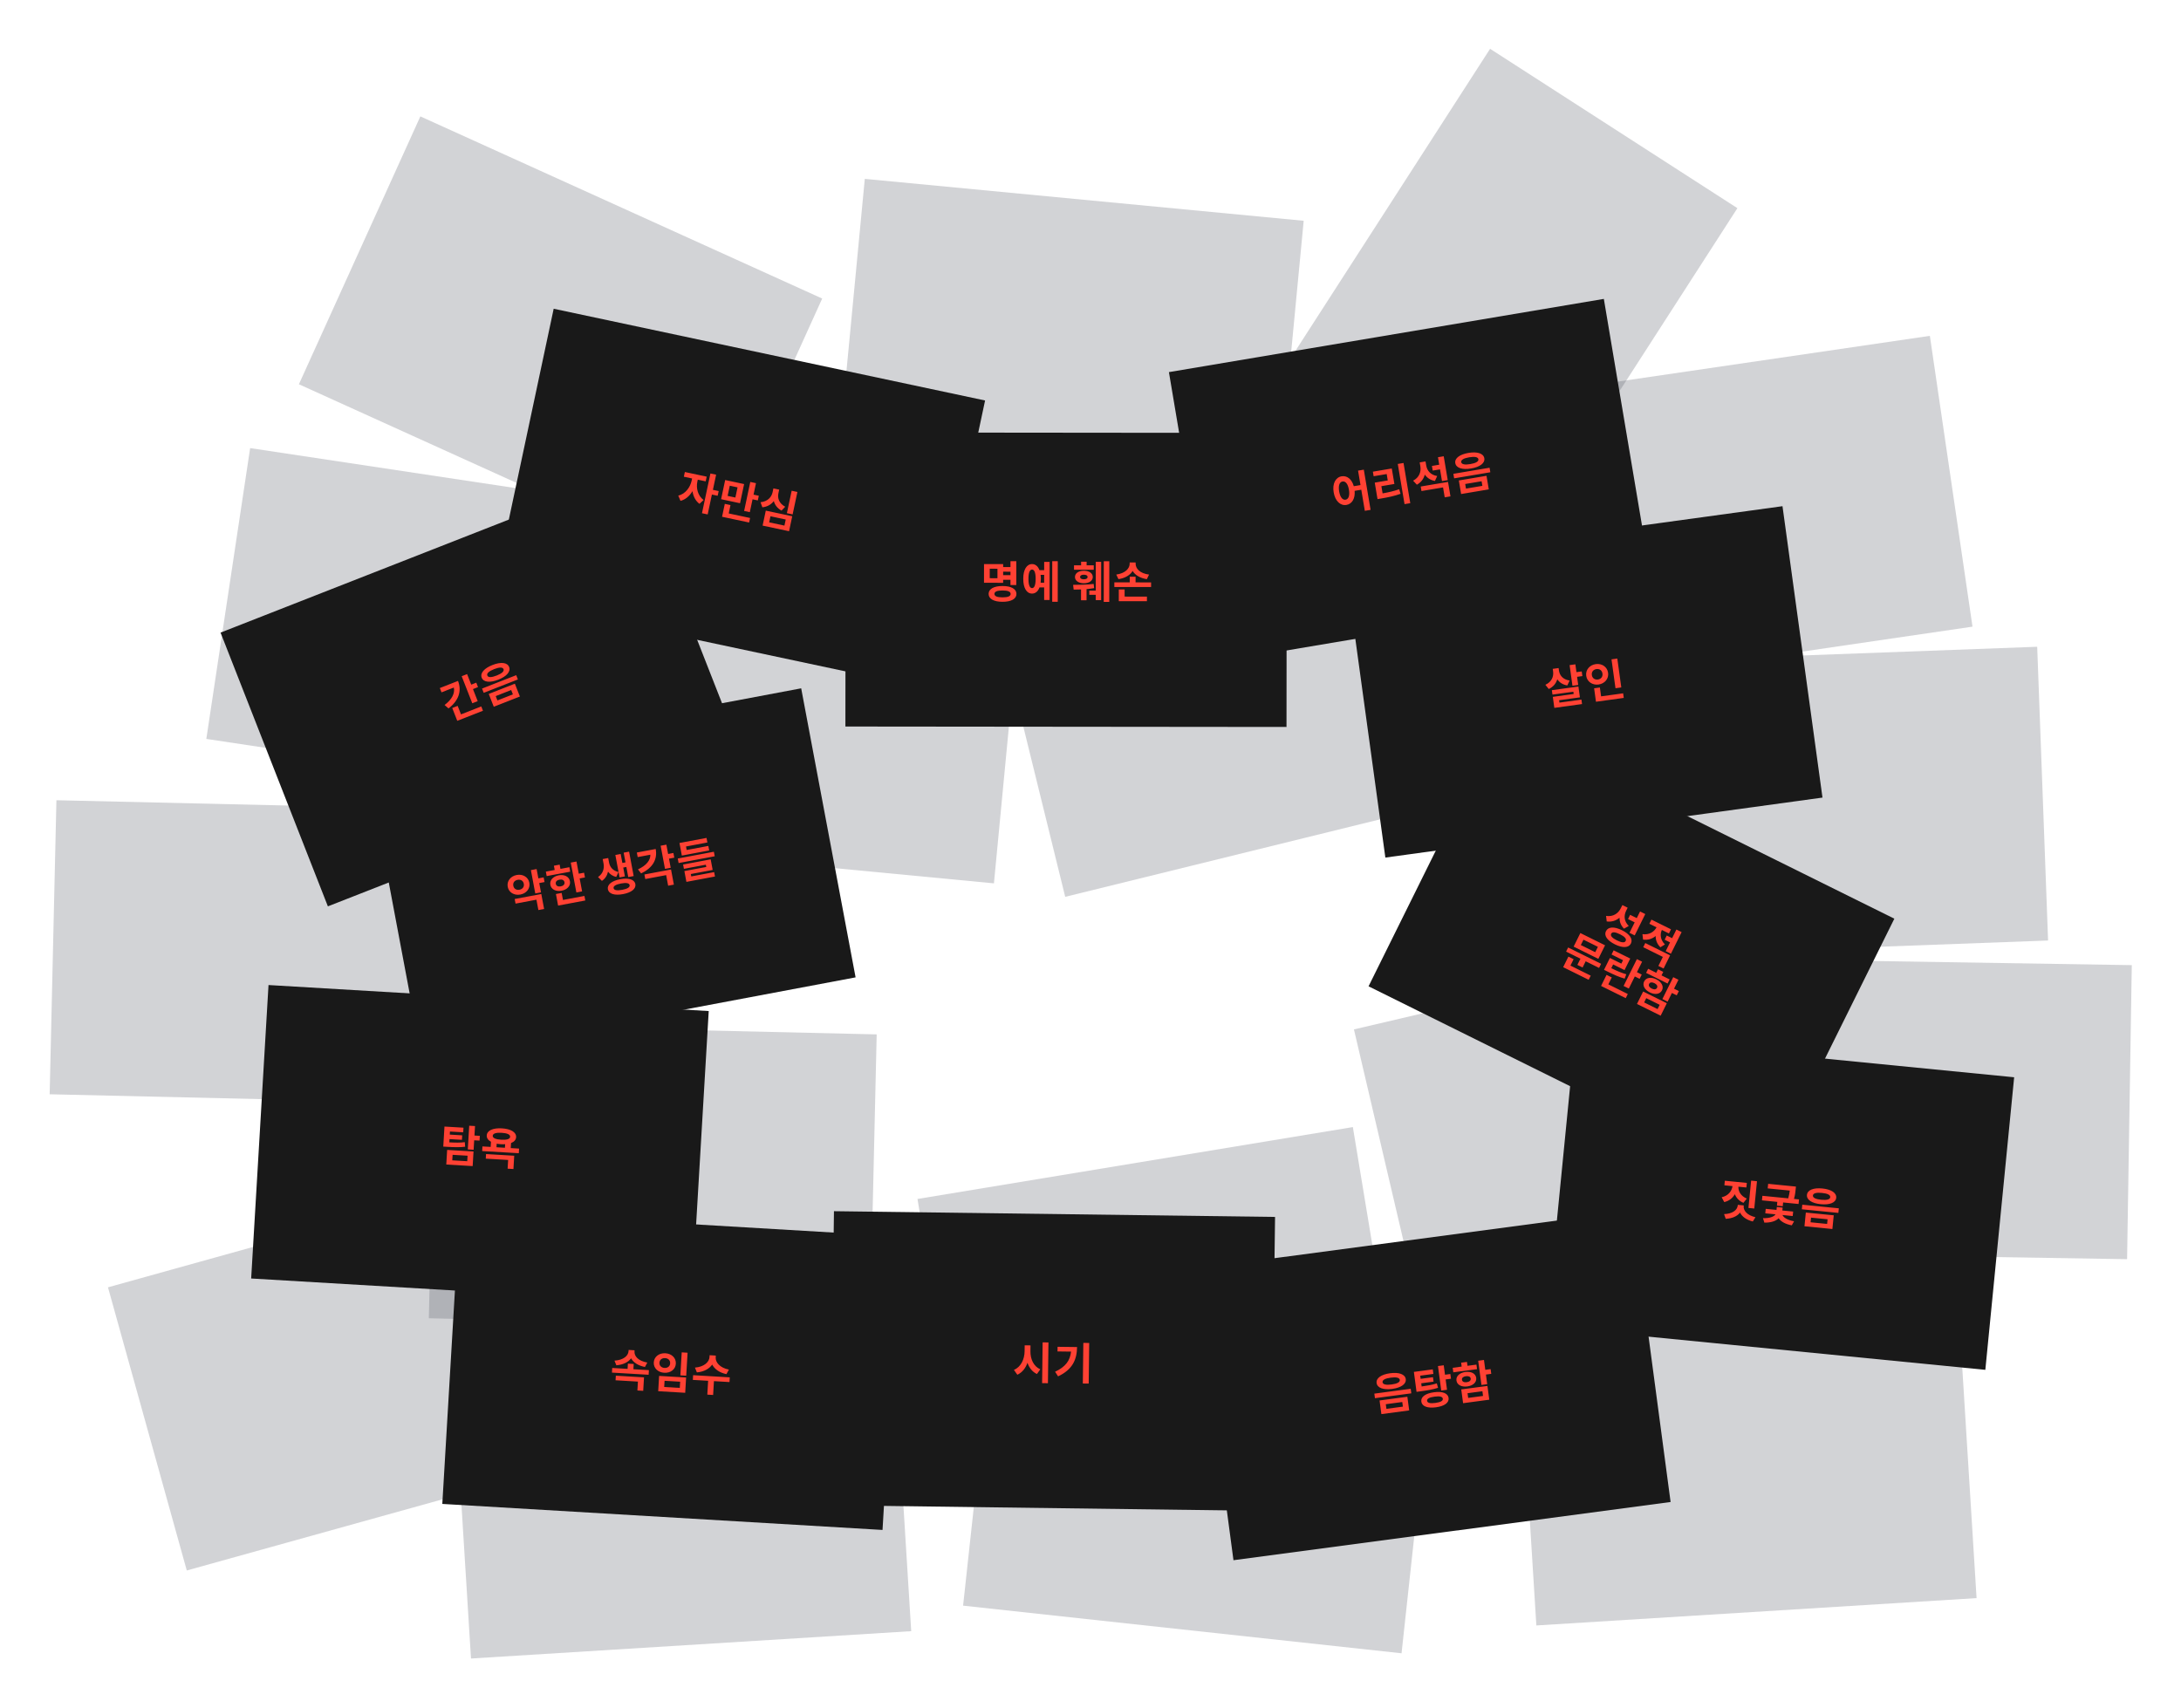 <svg fill="none" height="1394" viewBox="0 0 1780 1394" width="1780" xmlns="http://www.w3.org/2000/svg" xmlns:xlink="http://www.w3.org/1999/xlink"><filter id="a" color-interpolation-filters="sRGB" filterUnits="userSpaceOnUse" height="371.102" width="471.822" x="128.288" y="325.747"><feFlood flood-opacity="0" result="BackgroundImageFix"/><feColorMatrix in="SourceAlpha" type="matrix" values="0 0 0 0 0 0 0 0 0 0 0 0 0 0 0 0 0 0 127 0"/><feOffset dy="20"/><feGaussianBlur stdDeviation="20"/><feColorMatrix type="matrix" values="0 0 0 0 0 0 0 0 0 0 0 0 0 0 0 0 0 0 0.66 0"/><feBlend in2="BackgroundImageFix" mode="normal" result="effect1_dropShadow"/><feBlend in="SourceGraphic" in2="effect1_dropShadow" mode="normal" result="shape"/></filter><filter id="b" color-interpolation-filters="sRGB" filterUnits="userSpaceOnUse" height="328.184" width="445.403" x=".553" y="613.161"><feFlood flood-opacity="0" result="BackgroundImageFix"/><feColorMatrix in="SourceAlpha" type="matrix" values="0 0 0 0 0 0 0 0 0 0 0 0 0 0 0 0 0 0 127 0"/><feOffset dy="20"/><feGaussianBlur stdDeviation="20"/><feColorMatrix type="matrix" values="0 0 0 0 0 0 0 0 0 0 0 0 0 0 0 0 0 0 0.66 0"/><feBlend in2="BackgroundImageFix" mode="normal" result="effect1_dropShadow"/><feBlend in="SourceGraphic" in2="effect1_dropShadow" mode="normal" result="shape"/></filter><filter id="c" color-interpolation-filters="sRGB" filterUnits="userSpaceOnUse" height="328.184" width="445.403" x="310" y="796"><feFlood flood-opacity="0" result="BackgroundImageFix"/><feColorMatrix in="SourceAlpha" type="matrix" values="0 0 0 0 0 0 0 0 0 0 0 0 0 0 0 0 0 0 127 0"/><feOffset dy="20"/><feGaussianBlur stdDeviation="20"/><feColorMatrix type="matrix" values="0 0 0 0 0 0 0 0 0 0 0 0 0 0 0 0 0 0 0.66 0"/><feBlend in2="BackgroundImageFix" mode="normal" result="effect1_dropShadow"/><feBlend in="SourceGraphic" in2="effect1_dropShadow" mode="normal" result="shape"/></filter><filter id="d" color-interpolation-filters="sRGB" filterUnits="userSpaceOnUse" height="407.706" width="491.154" x="48.125" y="914.239"><feFlood flood-opacity="0" result="BackgroundImageFix"/><feColorMatrix in="SourceAlpha" type="matrix" values="0 0 0 0 0 0 0 0 0 0 0 0 0 0 0 0 0 0 127 0"/><feOffset dy="20"/><feGaussianBlur stdDeviation="20"/><feColorMatrix type="matrix" values="0 0 0 0 0 0 0 0 0 0 0 0 0 0 0 0 0 0 0.66 0"/><feBlend in2="BackgroundImageFix" mode="normal" result="effect1_dropShadow"/><feBlend in="SourceGraphic" in2="effect1_dropShadow" mode="normal" result="shape"/></filter><filter id="e" color-interpolation-filters="sRGB" filterUnits="userSpaceOnUse" height="341.74" width="454.113" x="329.52" y="1051.98"><feFlood flood-opacity="0" result="BackgroundImageFix"/><feColorMatrix in="SourceAlpha" type="matrix" values="0 0 0 0 0 0 0 0 0 0 0 0 0 0 0 0 0 0 127 0"/><feOffset dy="20"/><feGaussianBlur stdDeviation="20"/><feColorMatrix type="matrix" values="0 0 0 0 0 0 0 0 0 0 0 0 0 0 0 0 0 0 0.66 0"/><feBlend in2="BackgroundImageFix" mode="normal" result="effect1_dropShadow"/><feBlend in="SourceGraphic" in2="effect1_dropShadow" mode="normal" result="shape"/></filter><filter id="f" color-interpolation-filters="sRGB" filterUnits="userSpaceOnUse" height="341.74" width="454.113" x="1199" y="1025"><feFlood flood-opacity="0" result="BackgroundImageFix"/><feColorMatrix in="SourceAlpha" type="matrix" values="0 0 0 0 0 0 0 0 0 0 0 0 0 0 0 0 0 0 127 0"/><feOffset dy="20"/><feGaussianBlur stdDeviation="20"/><feColorMatrix type="matrix" values="0 0 0 0 0 0 0 0 0 0 0 0 0 0 0 0 0 0 0.66 0"/><feBlend in2="BackgroundImageFix" mode="normal" result="effect1_dropShadow"/><feBlend in="SourceGraphic" in2="effect1_dropShadow" mode="normal" result="shape"/></filter><filter id="g" color-interpolation-filters="sRGB" filterUnits="userSpaceOnUse" height="325.73" width="443.794" x="1336" y="742"><feFlood flood-opacity="0" result="BackgroundImageFix"/><feColorMatrix in="SourceAlpha" type="matrix" values="0 0 0 0 0 0 0 0 0 0 0 0 0 0 0 0 0 0 127 0"/><feOffset dy="20"/><feGaussianBlur stdDeviation="20"/><feColorMatrix type="matrix" values="0 0 0 0 0 0 0 0 0 0 0 0 0 0 0 0 0 0 0.66 0"/><feBlend in2="BackgroundImageFix" mode="normal" result="effect1_dropShadow"/><feBlend in="SourceGraphic" in2="effect1_dropShadow" mode="normal" result="shape"/></filter><filter id="h" color-interpolation-filters="sRGB" filterUnits="userSpaceOnUse" height="395.875" width="485.298" x="1065" y="718"><feFlood flood-opacity="0" result="BackgroundImageFix"/><feColorMatrix in="SourceAlpha" type="matrix" values="0 0 0 0 0 0 0 0 0 0 0 0 0 0 0 0 0 0 127 0"/><feOffset dy="20"/><feGaussianBlur stdDeviation="20"/><feColorMatrix type="matrix" values="0 0 0 0 0 0 0 0 0 0 0 0 0 0 0 0 0 0 0.66 0"/><feBlend in2="BackgroundImageFix" mode="normal" result="effect1_dropShadow"/><feBlend in="SourceGraphic" in2="effect1_dropShadow" mode="normal" result="shape"/></filter><filter id="i" color-interpolation-filters="sRGB" filterUnits="userSpaceOnUse" height="369.776" width="471.06" x="1179" y="234"><feFlood flood-opacity="0" result="BackgroundImageFix"/><feColorMatrix in="SourceAlpha" type="matrix" values="0 0 0 0 0 0 0 0 0 0 0 0 0 0 0 0 0 0 127 0"/><feOffset dy="20"/><feGaussianBlur stdDeviation="20"/><feColorMatrix type="matrix" values="0 0 0 0 0 0 0 0 0 0 0 0 0 0 0 0 0 0 0.66 0"/><feBlend in2="BackgroundImageFix" mode="normal" result="effect1_dropShadow"/><feBlend in="SourceGraphic" in2="effect1_dropShadow" mode="normal" result="shape"/></filter><filter id="j" color-interpolation-filters="sRGB" filterUnits="userSpaceOnUse" height="512.614" width="476.76" x="981" y="0"><feFlood flood-opacity="0" result="BackgroundImageFix"/><feColorMatrix in="SourceAlpha" type="matrix" values="0 0 0 0 0 0 0 0 0 0 0 0 0 0 0 0 0 0 127 0"/><feOffset dy="20"/><feGaussianBlur stdDeviation="20"/><feColorMatrix type="matrix" values="0 0 0 0 0 0 0 0 0 0 0 0 0 0 0 0 0 0 0.66 0"/><feBlend in2="BackgroundImageFix" mode="normal" result="effect1_dropShadow"/><feBlend in="SourceGraphic" in2="effect1_dropShadow" mode="normal" result="shape"/></filter><filter id="k" color-interpolation-filters="sRGB" filterUnits="userSpaceOnUse" height="353.108" width="461.168" x="642.999" y="106"><feFlood flood-opacity="0" result="BackgroundImageFix"/><feColorMatrix in="SourceAlpha" type="matrix" values="0 0 0 0 0 0 0 0 0 0 0 0 0 0 0 0 0 0 127 0"/><feOffset dy="20"/><feGaussianBlur stdDeviation="20"/><feColorMatrix type="matrix" values="0 0 0 0 0 0 0 0 0 0 0 0 0 0 0 0 0 0 0.66 0"/><feBlend in2="BackgroundImageFix" mode="normal" result="effect1_dropShadow"/><feBlend in="SourceGraphic" in2="effect1_dropShadow" mode="normal" result="shape"/></filter><filter id="l" color-interpolation-filters="sRGB" filterUnits="userSpaceOnUse" height="353.108" width="461.168" x="412.999" y="408"><feFlood flood-opacity="0" result="BackgroundImageFix"/><feColorMatrix in="SourceAlpha" type="matrix" values="0 0 0 0 0 0 0 0 0 0 0 0 0 0 0 0 0 0 127 0"/><feOffset dy="20"/><feGaussianBlur stdDeviation="20"/><feColorMatrix type="matrix" values="0 0 0 0 0 0 0 0 0 0 0 0 0 0 0 0 0 0 0.66 0"/><feBlend in2="BackgroundImageFix" mode="normal" result="effect1_dropShadow"/><feBlend in="SourceGraphic" in2="effect1_dropShadow" mode="normal" result="shape"/></filter><filter id="m" color-interpolation-filters="sRGB" filterUnits="userSpaceOnUse" height="399.027" width="486.898" x="772" y="373"><feFlood flood-opacity="0" result="BackgroundImageFix"/><feColorMatrix in="SourceAlpha" type="matrix" values="0 0 0 0 0 0 0 0 0 0 0 0 0 0 0 0 0 0 127 0"/><feOffset dy="20"/><feGaussianBlur stdDeviation="20"/><feColorMatrix type="matrix" values="0 0 0 0 0 0 0 0 0 0 0 0 0 0 0 0 0 0 0.66 0"/><feBlend in2="BackgroundImageFix" mode="normal" result="effect1_dropShadow"/><feBlend in="SourceGraphic" in2="effect1_dropShadow" mode="normal" result="shape"/></filter><filter id="n" color-interpolation-filters="sRGB" filterUnits="userSpaceOnUse" height="447.204" width="506.968" x="203.999" y="55"><feFlood flood-opacity="0" result="BackgroundImageFix"/><feColorMatrix in="SourceAlpha" type="matrix" values="0 0 0 0 0 0 0 0 0 0 0 0 0 0 0 0 0 0 127 0"/><feOffset dy="20"/><feGaussianBlur stdDeviation="20"/><feColorMatrix type="matrix" values="0 0 0 0 0 0 0 0 0 0 0 0 0 0 0 0 0 0 0.66 0"/><feBlend in2="BackgroundImageFix" mode="normal" result="effect1_dropShadow"/><feBlend in="SourceGraphic" in2="effect1_dropShadow" mode="normal" result="shape"/></filter><filter id="o" color-interpolation-filters="sRGB" filterUnits="userSpaceOnUse" height="333.058" width="448.571" x="1263" y="488"><feFlood flood-opacity="0" result="BackgroundImageFix"/><feColorMatrix in="SourceAlpha" type="matrix" values="0 0 0 0 0 0 0 0 0 0 0 0 0 0 0 0 0 0 127 0"/><feOffset dy="20"/><feGaussianBlur stdDeviation="20"/><feColorMatrix type="matrix" values="0 0 0 0 0 0 0 0 0 0 0 0 0 0 0 0 0 0 0.66 0"/><feBlend in2="BackgroundImageFix" mode="normal" result="effect1_dropShadow"/><feBlend in="SourceGraphic" in2="effect1_dropShadow" mode="normal" result="shape"/></filter><filter id="p" color-interpolation-filters="sRGB" filterUnits="userSpaceOnUse" height="357.505" width="463.832" x="746.001" y="1032"><feFlood flood-opacity="0" result="BackgroundImageFix"/><feColorMatrix in="SourceAlpha" type="matrix" values="0 0 0 0 0 0 0 0 0 0 0 0 0 0 0 0 0 0 127 0"/><feOffset dy="20"/><feGaussianBlur stdDeviation="20"/><feColorMatrix type="matrix" values="0 0 0 0 0 0 0 0 0 0 0 0 0 0 0 0 0 0 0.66 0"/><feBlend in2="BackgroundImageFix" mode="normal" result="effect1_dropShadow"/><feBlend in="SourceGraphic" in2="effect1_dropShadow" mode="normal" result="shape"/></filter><filter id="q" color-interpolation-filters="sRGB" filterUnits="userSpaceOnUse" height="375.34" width="474.232" x="708.801" y="880.083"><feFlood flood-opacity="0" result="BackgroundImageFix"/><feColorMatrix in="SourceAlpha" type="matrix" values="0 0 0 0 0 0 0 0 0 0 0 0 0 0 0 0 0 0 127 0"/><feOffset dy="20"/><feGaussianBlur stdDeviation="20"/><feColorMatrix type="matrix" values="0 0 0 0 0 0 0 0 0 0 0 0 0 0 0 0 0 0 0.66 0"/><feBlend in2="BackgroundImageFix" mode="normal" result="effect1_dropShadow"/><feBlend in="SourceGraphic" in2="effect1_dropShadow" mode="normal" result="shape"/></filter><filter id="r" color-interpolation-filters="sRGB" filterUnits="userSpaceOnUse" height="382.301" width="478.1" x="260" y="522"><feFlood flood-opacity="0" result="BackgroundImageFix"/><feColorMatrix in="SourceAlpha" type="matrix" values="0 0 0 0 0 0 0 0 0 0 0 0 0 0 0 0 0 0 127 0"/><feOffset dy="20"/><feGaussianBlur stdDeviation="20"/><feColorMatrix type="matrix" values="0 0 0 0 0 0 0 0 0 0 0 0 0 0 0 0 0 0 0.66 0"/><feBlend in2="BackgroundImageFix" mode="normal" result="effect1_dropShadow"/><feBlend in="SourceGraphic" in2="effect1_dropShadow" mode="normal" result="shape"/></filter><filter id="s" color-interpolation-filters="sRGB" filterUnits="userSpaceOnUse" height="340.802" width="453.52" x="165" y="764"><feFlood flood-opacity="0" result="BackgroundImageFix"/><feColorMatrix in="SourceAlpha" type="matrix" values="0 0 0 0 0 0 0 0 0 0 0 0 0 0 0 0 0 0 127 0"/><feOffset dy="20"/><feGaussianBlur stdDeviation="20"/><feColorMatrix type="matrix" values="0 0 0 0 0 0 0 0 0 0 0 0 0 0 0 0 0 0 0.66 0"/><feBlend in2="BackgroundImageFix" mode="normal" result="effect1_dropShadow"/><feBlend in="SourceGraphic" in2="effect1_dropShadow" mode="normal" result="shape"/></filter><filter id="t" color-interpolation-filters="sRGB" filterUnits="userSpaceOnUse" height="340.802" width="453.52" x="321" y="948"><feFlood flood-opacity="0" result="BackgroundImageFix"/><feColorMatrix in="SourceAlpha" type="matrix" values="0 0 0 0 0 0 0 0 0 0 0 0 0 0 0 0 0 0 127 0"/><feOffset dy="20"/><feGaussianBlur stdDeviation="20"/><feColorMatrix type="matrix" values="0 0 0 0 0 0 0 0 0 0 0 0 0 0 0 0 0 0 0.66 0"/><feBlend in2="BackgroundImageFix" mode="normal" result="effect1_dropShadow"/><feBlend in="SourceGraphic" in2="effect1_dropShadow" mode="normal" result="shape"/></filter><filter id="u" color-interpolation-filters="sRGB" filterUnits="userSpaceOnUse" height="324.542" width="443.012" x="637.586" y="948.594"><feFlood flood-opacity="0" result="BackgroundImageFix"/><feColorMatrix in="SourceAlpha" type="matrix" values="0 0 0 0 0 0 0 0 0 0 0 0 0 0 0 0 0 0 127 0"/><feOffset dy="20"/><feGaussianBlur stdDeviation="20"/><feColorMatrix type="matrix" values="0 0 0 0 0 0 0 0 0 0 0 0 0 0 0 0 0 0 0.66 0"/><feBlend in2="BackgroundImageFix" mode="normal" result="effect1_dropShadow"/><feBlend in="SourceGraphic" in2="effect1_dropShadow" mode="normal" result="shape"/></filter><filter id="v" color-interpolation-filters="sRGB" filterUnits="userSpaceOnUse" height="454.813" width="509.111" x="1077" y="550"><feFlood flood-opacity="0" result="BackgroundImageFix"/><feColorMatrix in="SourceAlpha" type="matrix" values="0 0 0 0 0 0 0 0 0 0 0 0 0 0 0 0 0 0 127 0"/><feOffset dy="20"/><feGaussianBlur stdDeviation="20"/><feColorMatrix type="matrix" values="0 0 0 0 0 0 0 0 0 0 0 0 0 0 0 0 0 0 0.66 0"/><feBlend in2="BackgroundImageFix" mode="normal" result="effect1_dropShadow"/><feBlend in="SourceGraphic" in2="effect1_dropShadow" mode="normal" result="shape"/></filter><filter id="w" color-interpolation-filters="sRGB" filterUnits="userSpaceOnUse" height="354.281" width="461.882" x="1222" y="804"><feFlood flood-opacity="0" result="BackgroundImageFix"/><feColorMatrix in="SourceAlpha" type="matrix" values="0 0 0 0 0 0 0 0 0 0 0 0 0 0 0 0 0 0 127 0"/><feOffset dy="20"/><feGaussianBlur stdDeviation="20"/><feColorMatrix type="matrix" values="0 0 0 0 0 0 0 0 0 0 0 0 0 0 0 0 0 0 0.66 0"/><feBlend in2="BackgroundImageFix" mode="normal" result="effect1_dropShadow"/><feBlend in="SourceGraphic" in2="effect1_dropShadow" mode="normal" result="shape"/></filter><filter id="x" color-interpolation-filters="sRGB" filterUnits="userSpaceOnUse" height="365.52" width="468.588" x="935" y="948"><feFlood flood-opacity="0" result="BackgroundImageFix"/><feColorMatrix in="SourceAlpha" type="matrix" values="0 0 0 0 0 0 0 0 0 0 0 0 0 0 0 0 0 0 127 0"/><feOffset dy="20"/><feGaussianBlur stdDeviation="20"/><feColorMatrix type="matrix" values="0 0 0 0 0 0 0 0 0 0 0 0 0 0 0 0 0 0 0.66 0"/><feBlend in2="BackgroundImageFix" mode="normal" result="effect1_dropShadow"/><feBlend in="SourceGraphic" in2="effect1_dropShadow" mode="normal" result="shape"/></filter><filter id="y" color-interpolation-filters="sRGB" filterUnits="userSpaceOnUse" height="366.876" width="469.38" x="1058" y="373"><feFlood flood-opacity="0" result="BackgroundImageFix"/><feColorMatrix in="SourceAlpha" type="matrix" values="0 0 0 0 0 0 0 0 0 0 0 0 0 0 0 0 0 0 127 0"/><feOffset dy="20"/><feGaussianBlur stdDeviation="20"/><feColorMatrix type="matrix" values="0 0 0 0 0 0 0 0 0 0 0 0 0 0 0 0 0 0 0.66 0"/><feBlend in2="BackgroundImageFix" mode="normal" result="effect1_dropShadow"/><feBlend in="SourceGraphic" in2="effect1_dropShadow" mode="normal" result="shape"/></filter><filter id="z" color-interpolation-filters="sRGB" filterUnits="userSpaceOnUse" height="434.798" width="502.746" x="140" y="345"><feFlood flood-opacity="0" result="BackgroundImageFix"/><feColorMatrix in="SourceAlpha" type="matrix" values="0 0 0 0 0 0 0 0 0 0 0 0 0 0 0 0 0 0 127 0"/><feOffset dy="20"/><feGaussianBlur stdDeviation="20"/><feColorMatrix type="matrix" values="0 0 0 0 0 0 0 0 0 0 0 0 0 0 0 0 0 0 0.66 0"/><feBlend in2="BackgroundImageFix" mode="normal" result="effect1_dropShadow"/><feBlend in="SourceGraphic" in2="effect1_dropShadow" mode="normal" result="shape"/></filter><filter id="A" color-interpolation-filters="sRGB" filterUnits="userSpaceOnUse" height="320.304" width="440.203" x="650" y="313"><feFlood flood-opacity="0" result="BackgroundImageFix"/><feColorMatrix in="SourceAlpha" type="matrix" values="0 0 0 0 0 0 0 0 0 0 0 0 0 0 0 0 0 0 127 0"/><feOffset dy="20"/><feGaussianBlur stdDeviation="20"/><feColorMatrix type="matrix" values="0 0 0 0 0 0 0 0 0 0 0 0 0 0 0 0 0 0 0.66 0"/><feBlend in2="BackgroundImageFix" mode="normal" result="effect1_dropShadow"/><feBlend in="SourceGraphic" in2="effect1_dropShadow" mode="normal" result="shape"/></filter><filter id="B" color-interpolation-filters="sRGB" filterUnits="userSpaceOnUse" height="389.582" width="482.021" x="362.001" y="212"><feFlood flood-opacity="0" result="BackgroundImageFix"/><feColorMatrix in="SourceAlpha" type="matrix" values="0 0 0 0 0 0 0 0 0 0 0 0 0 0 0 0 0 0 127 0"/><feOffset dy="20"/><feGaussianBlur stdDeviation="20"/><feColorMatrix type="matrix" values="0 0 0 0 0 0 0 0 0 0 0 0 0 0 0 0 0 0 0.66 0"/><feBlend in2="BackgroundImageFix" mode="normal" result="effect1_dropShadow"/><feBlend in="SourceGraphic" in2="effect1_dropShadow" mode="normal" result="shape"/></filter><filter id="C" color-interpolation-filters="sRGB" filterUnits="userSpaceOnUse" height="376.404" width="474.83" x="914" y="204"><feFlood flood-opacity="0" result="BackgroundImageFix"/><feColorMatrix in="SourceAlpha" type="matrix" values="0 0 0 0 0 0 0 0 0 0 0 0 0 0 0 0 0 0 127 0"/><feOffset dy="20"/><feGaussianBlur stdDeviation="20"/><feColorMatrix type="matrix" values="0 0 0 0 0 0 0 0 0 0 0 0 0 0 0 0 0 0 0.66 0"/><feBlend in2="BackgroundImageFix" mode="normal" result="effect1_dropShadow"/><feBlend in="SourceGraphic" in2="effect1_dropShadow" mode="normal" result="shape"/></filter><g filter="url(#a)" opacity=".25"><path d="m0 0h360v240h-360z" fill="#4c4f5c" transform="matrix(.989 .149 -.149 .989 204.152 345.747)"/></g><g filter="url(#b)" opacity=".25"><path d="m0 0h360v240h-360z" fill="#4c4f5c" transform="matrix(1 .023 -.023 1 46.05 633.161)"/></g><g filter="url(#c)" opacity=".25"><path d="m0 0h360v240h-360z" fill="#4c4f5c" transform="matrix(1 .023 -.023 1 355.498 816)"/></g><g filter="url(#d)" opacity=".25"><path d="m0 0h360v240h-360z" fill="#4c4f5c" transform="matrix(.963 -.268 .268 .963 88.125 1030.73)"/></g><g filter="url(#e)" opacity=".25"><path d="m0 0h360v240h-360z" fill="#4c4f5c" transform="matrix(.998 -.062 .062 .998 369.52 1094.18)"/></g><g filter="url(#f)" opacity=".25"><path d="m0 0h360v240h-360z" fill="#4c4f5c" transform="matrix(.998 -.062 .062 .998 1239 1067.2)"/></g><g filter="url(#g)" opacity=".25"><path d="m0 0h360v240h-360z" fill="#4c4f5c" transform="matrix(1 .016 -.016 1 1379.84 762)"/></g><g filter="url(#h)" opacity=".25"><path d="m0 0h360v240h-360z" fill="#4c4f5c" transform="matrix(.974 -.228 .228 .974 1105 820.218)"/></g><g filter="url(#i)" opacity=".25"><path d="m0 0h360v240h-360z" fill="#4c4f5c" transform="matrix(.989 -.145 .145 .989 1219 306.324)"/></g><g filter="url(#j)" opacity=".25"><path d="m0 0h360v240h-360z" fill="#4c4f5c" transform="matrix(.542 -.841 .841 .542 1021 322.594)"/></g><g filter="url(#k)" opacity=".25"><path d="m0 0h360v240h-360z" fill="#4c4f5c" transform="matrix(.995 .095 -.095 .995 705.795 126)"/></g><g filter="url(#l)" opacity=".25"><path d="m0 0h360v240h-360z" fill="#4c4f5c" transform="matrix(.995 .095 -.095 .995 475.795 428)"/></g><g filter="url(#m)" opacity=".25"><path d="m0 0h360v240h-360z" fill="#4c4f5c" transform="matrix(.971 -.239 .239 .971 812 478.971)"/></g><g filter="url(#n)" opacity=".25"><path d="m0 0h360v240h-360z" fill="#4c4f5c" transform="matrix(.911 .413 -.413 .911 343.07 75)"/></g><g filter="url(#o)" opacity=".25"><path d="m0 0h360v240h-360z" fill="#4c4f5c" transform="matrix(.999 -.037 .037 .999 1303 521.22)"/></g><g filter="url(#p)" opacity=".25"><path d="m0 0h360v240h-360z" fill="#4c4f5c" transform="matrix(.994 .108 -.108 .994 811.941 1052)"/></g><g filter="url(#q)" opacity=".25"><path d="m0 0h360v240h-360z" fill="#4c4f5c" transform="matrix(.987 -.163 .163 .987 748.801 958.616)"/></g><g filter="url(#r)"><path d="m0 0h360v240h-360z" fill="#191919" transform="matrix(.983 -.185 .185 .983 300 608.421)"/><path d="m418.937 702.976c-.484-2.583 1.048-4.372 3.524-4.837 2.442-.458 4.554.647 5.039 3.23.478 2.547-1.083 4.379-3.524 4.837-2.477.465-4.56-.682-5.039-3.23zm13.092-2.457c-.87-4.635-5.323-7.279-10.311-6.343-5.025.943-8.215 5.022-7.345 9.657s5.316 7.244 10.34 6.3c4.989-.936 8.186-4.979 7.316-9.614zm-11.273 17.024 17.054-3.202 1.588 8.456 4.67-.876-2.291-12.207-21.725 4.078zm22.939-21.412-4.316.81-1.428-7.607-4.671.877 3.574 19.035 4.67-.877-1.428-7.607 4.317-.81zm21.003-8.302-7.289 1.369-.651-3.468-4.706.883.651 3.468-7.218 1.355.684 3.644 19.177-3.6zm-11.084 13.546c-.332-1.769.94-2.997 3.027-3.389 2.052-.385 3.718.291 4.05 2.06.339 1.805-.968 3.039-3.02 3.424-2.088.392-3.718-.291-4.057-2.095zm11.535-2.166c-.691-3.679-4.502-5.638-9.172-4.761s-7.511 4.084-6.821 7.764c.704 3.75 4.509 5.673 9.179 4.796 4.67-.876 7.518-4.048 6.814-7.799zm-6.765 9.622-4.67.876 1.773 9.447 22.184-4.164-.697-3.715-17.514 3.288zm13.975-15.7-1.866-9.943-4.671.877 4.577 24.378 4.67-.876-1.986-10.58 4.317-.81-.724-3.857zm36.285-5.017 2.548-.478 1.547 8.244 4.423-.831-3.74-19.92-4.422.831 1.488 7.925-2.548.478-1.375-7.324-4.352.817 3.434 18.293 4.352-.817zm-3.863 3.619c-4.606-.93-7.033-4.101-7.69-7.604l-.711-3.786-4.494.844.711 3.786c.691 3.679-.321 8.045-4.513 10.883l3.154 3.144c2.768-1.838 4.347-4.552 4.996-7.531 1.606 2.116 3.847 3.71 6.735 4.267zm3.062 14.553c-4.246.797-6.74.386-7.066-1.348-.325-1.734 1.85-3.021 6.096-3.818 4.175-.784 6.67-.373 6.995 1.361.326 1.733-1.85 3.021-6.025 3.805zm-1.627-8.669c-6.864 1.289-10.82 4.412-10.109 8.198.717 3.821 5.53 5.262 12.394 3.973 6.828-1.281 10.755-4.363 10.038-8.184-.711-3.786-5.495-5.269-12.323-3.987zm13.529-21.77.697 3.715 10.332-1.939c.138 4.443-3.183 8.802-10.098 11.968l2.56 3.293c9.187-4.326 13.534-11.222 11.9-19.926zm6.882 21.638 17.054-3.202 1.621 8.634 4.67-.877-2.318-12.348-21.724 4.078zm22.966-21.271-4.317.811-1.428-7.607-4.67.876 3.547 18.894 4.67-.876-1.401-7.466 4.316-.81zm28.513-5.755-17.691 3.321-.538-2.866 17.443-3.274-.698-3.716-22.078 4.145 1.926 10.261 22.326-4.191zm-14.301 22.94 17.832-3.347-1.621-8.633-22.502 4.224.657 3.503 17.903-3.361.346 1.84-17.868 3.354 1.654 8.81 23.316-4.377-.67-3.574-18.682 3.507zm-10.654-12.651.691 3.679 29.473-5.532-.69-3.68z" fill="#ff4133"/></g><g filter="url(#s)"><path d="m0 0h360v240h-360z" fill="#191919" transform="matrix(.998 .059 -.059 .998 219.146 784)"/><path d="m379.337 912.249c-3.888.492-7.311.434-12.632.156l.157-2.66 10.135.599.216-3.666-10.134-.598.148-2.516 10.818.639.222-3.774-15.525-.916-.965 16.351 2.767.163c6.577.389 10.61.483 15.077-.047zm-9.951 10.339 12.219.722-.266 4.492-12.218-.722zm-5.156 7.918 21.527 1.271.704-11.931-21.526-1.271zm27.384-23.41-4.385-.259.457-7.727-4.744-.28-1.142 19.334 4.744.28.456-7.726 4.384.259zm4.849 18.606 18.256 1.078-.42 7.115 4.743.28.641-10.853-23-1.358zm8.906-12.205c1.07.208 2.216.348 3.474.422 1.221.072 2.376.068 3.426-.014l-.171 2.911-6.9-.408zm4.023-8.886c4.528.267 7.061 1.355 6.948 3.259-.11 1.869-2.753 2.651-7.281 2.383-4.492-.265-7.024-1.352-6.914-3.221.112-1.905 2.755-2.686 7.247-2.421zm7.449 12.485.244-4.133c2.51-.97 4.013-2.612 4.143-4.804.237-4.025-4.326-6.747-11.621-7.178-7.296-.43-12.112 1.738-12.35 5.763-.127 2.156 1.139 3.925 3.445 5.18l-.248 4.204-6.72-.397-.223 3.774 29.9 1.765.222-3.773z" fill="#ff4133"/></g><g filter="url(#t)"><path d="m0 0h360v240h-360z" fill="#191919" transform="matrix(.998 .059 -.059 .998 375.146 968)"/><path d="m528.299 1092.15c-7.422-1.33-10.691-5.21-10.464-9.05l.057-.97-4.852-.29-.057.97c-.221 3.74-4.001 7.3-11.493 7.76l1.542 3.81c5.581-.47 9.744-2.56 12.022-5.71 1.889 3.43 5.778 5.97 11.301 7.08zm-25.916 14.45 18.256 1.08-.429 7.26 4.744.28.649-11-23-1.36zm14.561-9.02.252-4.28-4.744-.28-.252 4.28-12.542-.74-.223 3.77 29.936 1.77.223-3.77zm39.432-13.76-1.108 18.76 4.78.28 1.108-18.75zm-18.444 19.22-.737 12.47 22.03 1.3.736-12.47zm17.175 4.73-.3 5.06-12.721-.75.299-5.06zm-12.045-23.22c-5.139-.3-9.215 2.78-9.491 7.45-.274 4.63 3.412 8.17 8.551 8.47 5.139.31 9.18-2.77 9.453-7.41.276-4.67-3.374-8.2-8.513-8.51zm-.233 3.96c2.479.14 4.259 1.76 4.11 4.28-.146 2.48-2.104 3.88-4.584 3.73-2.515-.15-4.295-1.77-4.148-4.25.148-2.51 2.106-3.91 4.622-3.76zm52.058 9.38c-7.449-1.49-11.004-6.02-10.777-9.87l.093-1.58-5.067-.3-.093 1.58c-.229 3.88-4.255 7.94-11.864 8.53l1.572 3.92c5.837-.52 10.165-2.97 12.495-6.4 1.911 3.68 5.884 6.62 11.619 7.82zm.709 6.32-29.9-1.77-.227 3.85 12.47.73-.666 11.29 4.744.28.666-11.29 12.686.75z" fill="#ff4133"/></g><g filter="url(#u)"><path d="m0 0h360v240h-360z" fill="#191919" transform="matrix(1 .013 -.013 1 680.627 968.594)"/><path d="m841.035 1078.13-4.752-.06-.061 4.83c-.082 6.44-2.899 12.81-8.726 15.22l2.794 3.96c3.984-1.82 6.729-5.35 8.261-9.76 1.424 4.09 3.938 7.4 7.732 9.17l2.749-3.82c-5.585-2.48-8.136-8.56-8.058-14.71zm9.896-2.47-.422 33.27 4.752.06.421-33.26zm12.192 3.62-.048 3.78 11.051.14c-.777 7.33-4.514 12.47-13.025 16.43l2.436 3.77c11.844-5.54 15.368-13.77 15.497-23.92zm21.03-3.19-.42 33.15 4.788.06.42-33.15z" fill="#ff4133"/></g><g filter="url(#v)"><path d="m0 0h360v240h-360z" fill="#191919" transform="matrix(.896 .444 -.444 .896 1223.49 570)"/><path d="m1329.89 741.384 4.26 2.109 8.62-17.422-4.25-2.108-2.69 5.42-5.42-2.684-1.71 3.452 5.42 2.684zm-.59-5.632c-3.96-3.849-4.1-8.42-2.12-12.421l1.21-2.452-4.32-2.14-1.31 2.645c-2.03 4.098-6.12 7.092-11.99 6.197l.54 4.522c4.1.548 7.64-.674 10.47-3.051-.06 3.268 1.03 6.339 3.64 8.953zm-9.66 11.807c-3.9-1.933-5.53-3.746-4.7-5.424.84-1.709 3.27-1.51 7.18.423 3.87 1.917 5.5 3.73 4.66 5.44-.83 1.677-3.27 1.477-7.14-.439zm4.11-8.292c-6.33-3.13-11.25-2.918-13.07.76-1.79 3.613 1.03 7.659 7.35 10.79 6.29 3.115 11.22 2.902 13.01-.711 1.82-3.678-1-7.724-7.29-10.839zm35.06 11.614c-3.82-3.817-4.11-8.42-2.5-11.84l5.78 2.859 1.68-3.387-15.97-7.907-1.68 3.388 5.84 2.891c-1.89 3.646-5.92 6.35-11.49 5.6l.5 4.425c4.01.58 7.52-.657 10.28-2.906-.06 3.268 1.12 6.5 3.85 9.178zm-17.7 2.243 16 7.923-3.64 7.355 4.26 2.109 5.31-10.743-20.26-10.031zm27.07-14.435-3.5 7.065-4.39-2.172-1.69 3.42 4.39 2.172-3.55 7.162 4.26 2.109 8.74-17.648zm-66.24 18.503-11.78-5.83 2.18-4.388 11.77 5.83zm8.01-5.634-20.16-9.983-5.48 11.066 20.16 9.983zm-25.67 11.355-4.25-2.109-4.27 8.614 20.81 10.303 1.68-3.388-16.55-8.194zm-4.46-9.562-1.66 3.355 11.71 5.798-2.51 5.065 4.26 2.109 2.51-5.065 10.94 5.415 1.66-3.356zm47.46 21.853c-4.04-1.16-7.4-2.58-12.25-4.943l1.52-3.065 9.29 4.6 4.66-9.421-13.55-6.708-1.69 3.42 9.36 4.632-1.39 2.807-9.33-4.617-4.79 9.679 2.55 1.262c5.94 2.939 9.79 4.647 14.3 5.917zm-11.85 2.606-4.26-2.108-4.47 9.033 20.13 9.967 1.68-3.387-15.88-7.859zm20.53-4.299 4.23-8.549-4.26-2.109-10.85 21.906 4.26 2.109 4.89-9.872 3.94 1.948 1.72-3.484zm26.68 5.899-6.62-3.274 1.43-2.872-4.3-2.124-1.42 2.871-6.61-3.274-1.66 3.355 17.52 8.674zm-16.72 3.656c.72-1.452 2.41-1.539 4.32-.596 1.9.942 2.86 2.339 2.14 3.791-.74 1.484-2.43 1.571-4.33.629-1.9-.943-2.86-2.34-2.13-3.824zm10.52 5.207c1.57-3.161-.36-6.808-4.65-8.933-4.29-2.124-8.37-1.448-9.93 1.714-1.6 3.226.35 6.841 4.64 8.965 4.29 2.125 8.34 1.481 9.94-1.746zm-12.87 6.443 10.97 5.43-1.72 3.485-10.97-5.431zm-7.56 4.731 19.32 9.567 5.03-10.162-19.32-9.568zm34.17-10.519-3.94-1.949 3.61-7.291-4.26-2.109-8.85 17.874 4.26 2.108 3.52-7.098 3.93 1.949z" fill="#ff4133"/></g><g filter="url(#w)"><path d="m0 0h360v240h-360z" fill="#191919" transform="matrix(.995 .098 -.098 .995 1285.63 824)"/><path d="m1433.94 944.126-4.77-.471-2.2 22.283 4.76.472zm-8.32 14.191c-4.96-2.119-7-6.011-6.85-9.722l6.52.645.37-3.726-17.95-1.776-.37 3.726 6.63.656c-.58 4.03-3.39 7.913-8.86 9.108l2.11 3.934c3.96-.91 6.87-3.299 8.66-6.414 1.19 3.012 3.47 5.553 7.01 7.025zm-2.47 5.58-4.87-.482-.05.537c-.35 3.547-4 6.767-11.15 7.036l1.35 3.825c5.42-.26 9.44-2.142 11.69-5.103 1.62 3.344 5.19 5.977 10.42 7.29l2.15-3.477c-7-1.669-9.94-5.542-9.59-9.089zm39.95 8.655.36-3.654-8.81-.872.23-2.364-4.76-.472-.24 2.365-8.81-.872-.36 3.654 8.38.829c-1.23 1.832-4.55 3.275-10.26 3.145l1.13 3.621c5.49.073 9.46-1.307 11.68-3.584 1.72 2.667 5.38 4.802 10.71 5.799l1.85-3.326c-5.59-.986-8.6-3.093-9.45-5.095zm1.02-13.971c.93-3.164 1.18-5.744 1.39-7.857l.22-2.221-22.67-2.244-.37 3.726 18.02 1.783c-.22 1.787-.53 3.819-1.28 6.348l-21.07-2.084-.37 3.726 12.54 1.241-.3 3.081 4.73.467.3-3.081 12.61 1.248.37-3.726zm23.16-8.525c-7.27-.72-12.17 1.256-12.56 5.232-.4 4.013 4.02 6.874 11.29 7.593 7.27.72 12.21-1.216 12.6-5.228.4-3.977-4.06-6.878-11.33-7.597zm-.36 3.618c4.52.447 7 1.634 6.82 3.496-.18 1.863-2.86 2.54-7.37 2.093-4.48-.443-6.96-1.63-6.78-3.493s2.86-2.539 7.33-2.096zm-13.12 16.03-1.11 11.177 22.79 2.255 1.1-11.178zm17.76 5.483-.38 3.798-13.5-1.337.37-3.797zm-20.64-11.882-.37 3.726 29.81 2.949.37-3.725z" fill="#ff4133"/></g><g filter="url(#x)"><path d="m0 0h360v240h-360z" fill="#191919" transform="matrix(.991 -.132 .132 .991 975 1015.63)"/><path d="m1134.53 1100.86c-7.25.97-11.56 4.01-11.03 7.97.53 4 5.49 5.77 12.73 4.81 7.25-.97 11.6-3.99 11.07-7.98-.53-3.96-5.53-5.77-12.77-4.8zm.48 3.61c4.49-.61 7.19-.02 7.43 1.84.25 1.85-2.19 3.12-6.69 3.72-4.46.6-7.15.01-7.4-1.84-.25-1.86 2.2-3.13 6.66-3.72zm-9.1 18.61 1.48 11.13 22.7-3.03-1.49-11.13zm18.54 1.26.51 3.78-13.45 1.8-.51-3.78zm-22.81-6.83.5 3.71 29.68-3.96-.49-3.71zm51-8.37c-3.73 1.19-7.1 1.78-12.38 2.52l-.34-2.6 10.06-1.35-.49-3.63-10.06 1.34-.34-2.57 10.74-1.43-.5-3.72-15.41 2.06 2.17 16.27 2.75-.36c6.53-.87 10.5-1.55 14.79-2.92zm-1.18 15.96c-4.21.56-6.53.03-6.76-1.72-.24-1.75 1.87-2.86 6.08-3.42 4.21-.57 6.53-.04 6.76 1.71.24 1.75-1.87 2.86-6.08 3.43zm-1.16-8.71c-6.89.92-10.83 3.73-10.31 7.62s5.06 5.57 11.95 4.65 10.83-3.73 10.31-7.62-5.06-5.57-11.95-4.65zm9.02-14.32-1.03-7.7-4.71.62 2.67 19.99 4.71-.63-1.12-8.42 4.35-.58-.51-3.86zm25.66-8.25-7.31.97-.42-3.17-4.75.63.42 3.18-7.31.97.49 3.71 19.38-2.58zm-11.82 12.36c-.21-1.6 1.14-2.62 3.25-2.9 2.1-.28 3.67.34 3.89 1.95.22 1.64-1.14 2.66-3.24 2.94-2.11.28-3.68-.35-3.9-1.99zm11.63-1.55c-.46-3.5-4.1-5.45-8.85-4.81-4.74.63-7.74 3.47-7.28 6.96.48 3.57 4.11 5.48 8.86 4.85s7.75-3.43 7.27-7zm-7.08 12.53 12.14-1.62.51 3.85-12.13 1.62zm-3.63 8.15 21.37-2.85-1.5-11.24-21.37 2.85zm22.47-27.81-4.35.58-1.08-8.06-4.71.63 2.64 19.77 4.71-.63-1.04-7.85 4.35-.58z" fill="#ff4133"/></g><g filter="url(#y)"><path d="m0 0h360v240h-360z" fill="#191919" transform="matrix(.991 -.136 .136 .991 1098 442.121)"/><path d="m1281.03 535.452c-5.48-.771-8.17-4.216-8.72-8.21l-.27-1.962-4.78.658.28 2.069c.58 4.208-1.11 8.548-6.3 10.935l2.76 3.435c3.68-1.743 5.95-4.563 6.97-7.938 1.78 2.626 4.5 4.432 8.18 5.015zm-8.57 16.081 16.97-2.338-1.22-8.845-21.68 2.987.5 3.602 17.04-2.348.26 1.854-17.01 2.343 1.23 8.987 22.62-3.114-.51-3.638-17.93 2.471zm14.14-22.916-.88-6.384-4.71.648 2.32 16.834 4.71-.649-.92-6.633 4.32-.595-.53-3.816zm33.35-11.099-4.74.653 3.25 23.574 4.74-.654zm-20.78 13.474c-.38-2.711 1.33-4.545 3.76-4.879 2.46-.339 4.53.975 4.9 3.685.37 2.639-1.27 4.499-3.73 4.838-2.42.334-4.57-1.005-4.93-3.644zm13.26-1.828c-.66-4.85-5.03-7.809-10.06-7.117-5.03.693-8.47 4.728-7.8 9.578.66 4.779 5.06 7.77 10.09 7.077s8.43-4.759 7.77-9.538zm-5.71 19.212-.99-7.24-4.71.648 1.51 10.985 22.68-3.125-.51-3.744z" fill="#ff4133"/></g><g filter="url(#z)"><path d="m0 0h360v240h-360z" fill="#191919" transform="matrix(.931 -.365 .365 .931 180 496.341)"/><path d="m358.963 541.592 1.38 3.519 10.055-3.94c.991 4.6-1.425 9.683-7.561 14.253l3.223 2.797c8.146-6.247 11.036-14.068 7.752-22.448zm14.558 14.556-4.424 1.733 4.098 10.458 20.982-8.222-1.379-3.519-16.558 6.488zm11.073-17.33-3.375-8.615-4.425 1.734 8.655 22.089 4.425-1.734-3.862-9.854 4.123-1.616-1.418-3.62zm17.372-16.048c-6.805 2.666-10.269 6.653-8.811 10.373 1.471 3.754 6.708 4.293 13.513 1.626 6.804-2.666 10.315-6.632 8.844-10.386-1.458-3.721-6.742-4.28-13.546-1.613zm1.326 3.385c4.224-1.655 6.978-1.729 7.661.014s-1.388 3.56-5.612 5.215c-4.19 1.642-6.944 1.716-7.627-.027s1.388-3.56 5.578-5.202zm-4.401 20.245 4.098 10.458 21.318-8.353-4.098-10.458zm18.313-3.193 1.392 3.553-12.636 4.951-1.392-3.553zm-23.784-1.197 1.366 3.486 27.888-10.928-1.366-3.486z" fill="#ff4133"/></g><g filter="url(#A)"><path d="m0 0h360v240h-360z" fill="#191919" transform="matrix(1 .001 -.001 1 690.203 333)"/><path d="m814.063 451.941-6.3-.006.007-7.74 6.3.006zm10.625-5.319-.003 2.844-5.976-.005.003-2.844zm-5.982 6.619 5.976.005-.004 4.248 4.752.004.017-19.44-4.752-.004-.004 4.788-5.976-.005.002-2.412-15.624-.014-.013 15.264 15.624.014zm-.516 14.327c-4.32-.003-6.587-.905-6.586-2.813.002-1.908 2.271-2.806 6.591-2.803 4.356.004 6.623.906 6.621 2.814-.001 1.908-2.27 2.806-6.626 2.802zm.008-9.252c-7.02-.006-11.342 2.367-11.346 6.435-.003 4.068 4.315 6.447 11.335 6.453 7.056.006 11.378-2.366 11.381-6.434.004-4.068-4.314-6.448-11.37-6.454zm31.103-2.71c.109-.971.182-2.051.183-3.167.001-1.152-.07-2.232-.213-3.241l2.916.003-.006 6.408zm-6.987 4.423c-1.872-.002-2.95-2.523-2.946-7.599s1.086-7.559 2.958-7.557c1.836.001 2.914 2.486 2.91 7.562s-1.086 7.595-2.922 7.594zm9.876-14.644-3.816-.003c-1.221-3.205-3.344-4.971-6.044-4.973-4.428-.004-7.204 4.529-7.21 12.017-.006 7.524 2.762 12.063 7.19 12.067 2.736.002 4.861-1.832 6.088-5.035l3.78.003-.009 10.26 4.428.004.027-31.104-4.428-.004zm6.594-7.339-.028 33.156 4.5.004.028-33.156zm33.885 3.377-5.832-.005.002-2.916-4.5-.004-.002 2.916-5.796-.005-.003 3.6 16.128.014zm-5.048 9.536c-.001 1.26-1.226 1.871-3.026 1.869-1.836-.001-3.059-.614-3.058-1.874s1.225-1.871 3.061-1.87c1.8.002 3.024.615 3.023 1.875zm-10.296-.009c-.003 3.06 2.983 5.115 7.267 5.118 4.284.004 7.274-2.046 7.277-5.106.002-3.06-2.984-5.114-7.268-5.118-4.284-.003-7.274 2.046-7.276 5.106zm15.259 5.665c-5.113.644-12.241.746-16.777.742l.465 3.888c1.764.002 3.816-.033 6.012-.139l-.007 8.82 4.5.004.007-9.108c2.125-.178 4.285-.464 6.193-.787zm1.687 5.473-5.256-.004-.003 3.42 5.256.004-.003 4.356 4.428.004.026-31.284-4.428-.004zm6.573-24.006-.028 33.192 4.5.004.028-33.192zm36.96 10.903c-7.488-.978-10.976-4.833-10.973-8.901l.001-.972-4.86-.004-.001.972c-.003 3.888-3.571 7.881-10.951 8.883l1.796 3.745c5.545-.859 9.507-3.304 11.562-6.686 2.049 3.386 6.043 5.801 11.586 6.706zm-19.955 12.151-4.752-.004-.008 9.576 22.968.02.003-3.78-18.216-.016zm8.933-5.788.004-4.644-4.752-.004-.004 4.644-12.564-.011-.003 3.78 29.988.026.003-3.78z" fill="#ff4133"/></g><g filter="url(#B)"><path d="m0 0h360v240h-360z" fill="#191919" transform="matrix(.978 .208 -.208 .978 451.883 232)"/><path d="m569.493 371.523 6.444 1.369.815-3.838-17.818-3.786-.815 3.838 6.725 1.429-.381 1.796c-1.138 5.353-5.073 10.884-10.914 12.219l1.82 4.251c4.072-.975 7.433-3.978 9.775-7.897.628 4.145 2.475 7.924 5.715 10.342l3.349-3.116c-4.794-3.595-6.145-9.881-5.097-14.811zm17.053 9.291-4.719-1.002 2.627-12.36-4.649-.988-6.891 32.432 4.648.988 3.45-16.234 4.718 1.003zm13.632 5.289-6.339-1.347 1.766-8.31 6.338 1.347zm7.121-11-15.459-3.285-3.322 15.635 15.459 3.285zm-11.114 17.144-4.648-.987-2.237 10.529 22.079 4.691.786-3.697-17.431-3.704zm18.813-8.515 1.99-9.367-4.648-.988-5.028 23.664 4.648.987 2.23-10.493 4.296.913.808-3.804zm25.834 9.869c-4.925-2.63-6.406-6.919-5.575-10.828l.666-3.134-4.719-1.002-.666 3.134c-.845 3.979-4.045 7.605-9.827 8.143l1.476 4.141c4.057-.389 7.222-2.293 9.359-5.077.838 3.159 2.867 5.908 6.297 7.778zm-12.033 7.785 12.466 2.648-1.055 4.966-12.466-2.649zm-6.403 7.619 21.586 4.587 2.596-12.219-21.586-4.587zm23.711-28.453-3.89 18.311 4.683.995 3.891-18.311z" fill="#ff4133"/></g><g filter="url(#C)"><path d="m0 0h360v240h-360z" fill="#191919" transform="matrix(.986 -.166 .166 .986 954 283.73)"/><path d="m1098.16 387.866c-2.38.401-4.41-1.922-5.23-6.786-.81-4.828.35-7.688 2.73-8.088 2.41-.407 4.45 1.916 5.26 6.744.82 4.864-.34 7.724-2.76 8.13zm10.21-23.73 1.98 11.786-5.46.92c-1.63-5.786-5.54-8.816-9.94-8.075-4.87.818-7.7 5.895-6.49 13.066 1.21 7.207 5.55 11.112 10.42 10.294 4.54-.765 7.23-5.161 6.68-11.492l5.43-.914 2.9 17.218 4.69-.789-5.52-32.803zm19.03 12.678 10.62-1.786-2.13-12.639-15.44 2.599.63 3.727 10.65-1.792.87 5.219-10.61 1.786 2.26 13.455 2.95-.496c5.93-.997 10.68-2.017 15.85-3.836l-1.13-3.715c-4.49 1.558-8.56 2.499-13.53 3.371zm13.38-18.131 5.52 32.803 4.68-.789-5.51-32.802zm32.17 9.846c-5.43-.838-8.27-4.449-8.95-8.532l-.57-3.373-4.76.801.52 3.088c.75 4.438-.76 9.146-5.89 11.834l3.07 3.28c3.48-1.899 5.57-4.843 6.46-8.242 1.87 2.643 4.6 4.556 8.28 5.178zm-12.83 12.271 17.61-2.962 1.36 8.094 4.69-.789-1.98-11.786-22.3 3.751zm13.47-27.6 1.02 6.106-5.96 1.004.64 3.798 5.96-1.003 1.61 9.549 4.69-.788-3.28-19.455zm24.88-3.53c-7.21 1.213-11.42 4.403-10.75 8.344.67 3.976 5.68 5.578 12.89 4.366 7.21-1.213 11.46-4.374 10.79-8.35-.67-3.941-5.72-5.572-12.93-4.36zm.6 3.586c4.48-.753 7.19-.26 7.5 1.586s-2.09 3.199-6.56 3.952c-4.44.747-7.15.254-7.46-1.592s2.09-3.2 6.52-3.946zm-8.46 18.91 1.86 11.076 22.58-3.798-1.86-11.077zm18.58.634.63 3.764-13.38 2.251-.64-3.763zm-23.03-6.054.62 3.692 29.53-4.97-.62-3.692z" fill="#ff4133"/></g></svg>